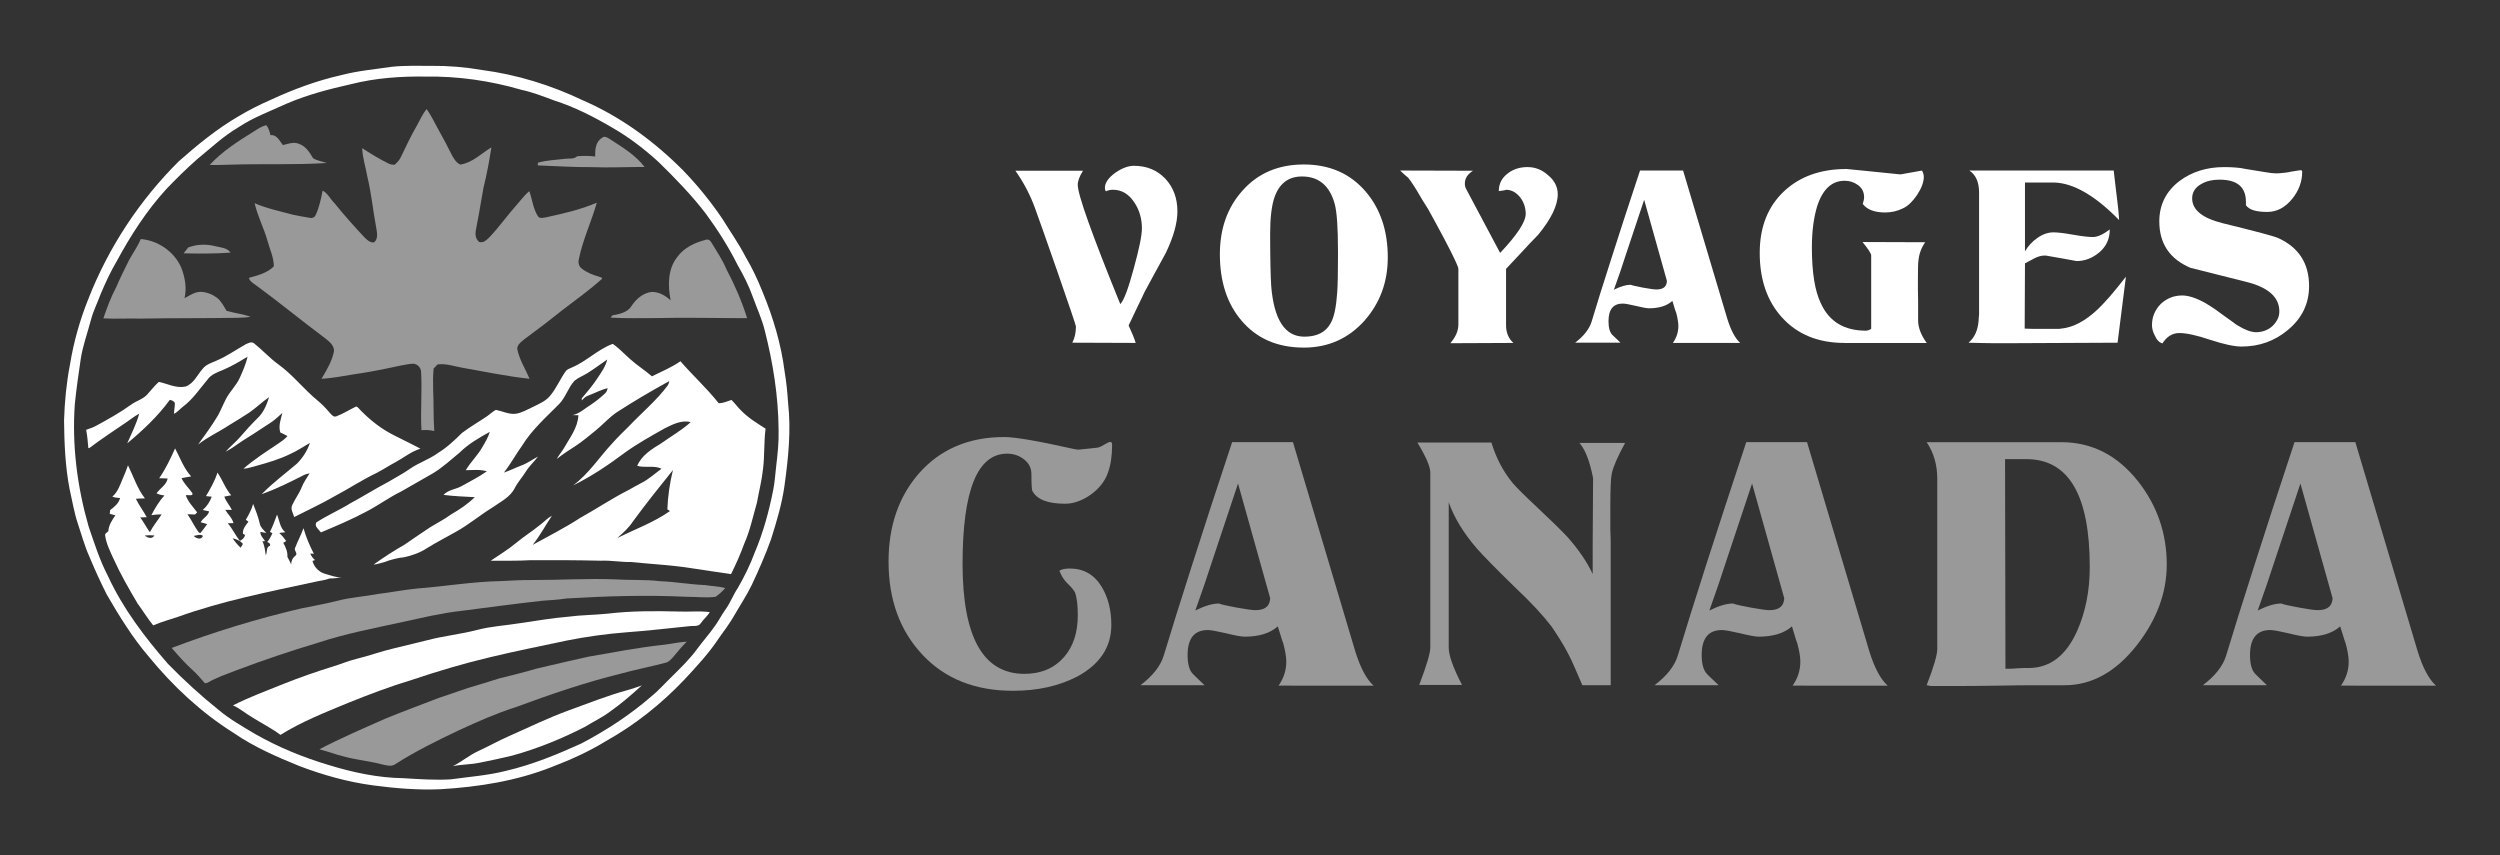 <?xml version="1.0" encoding="utf-8"?>
<!-- Generator: Adobe Illustrator 16.0.0, SVG Export Plug-In . SVG Version: 6.00 Build 0)  -->
<!DOCTYPE svg PUBLIC "-//W3C//DTD SVG 1.1//EN" "http://www.w3.org/Graphics/SVG/1.1/DTD/svg11.dtd">
<svg version="1.1" id="Calque_1" xmlns="http://www.w3.org/2000/svg" xmlns:xlink="http://www.w3.org/1999/xlink" x="0px" y="0px"
	 width="190px" height="65px" viewBox="0 0 190 65" enable-background="new 0 0 190 65" xml:space="preserve">
<rect x="0" y="0" width="190" height="65" fill="#333333" stroke="none"/>
<g>
	<g>
		<g>
			<path fill="#FFFFFF" d="M88.59,19.246c-0.265,0.485-0.529,0.978-0.8,1.463c-0.271,0.493-0.54,0.985-0.805,1.486
				c-0.133,0.293-0.301,0.649-0.506,1.059c-0.204,0.42-0.439,0.915-0.704,1.479c0.265,0.571,0.443,1.014,0.537,1.329l-4.817-0.018
				c0.183-0.344,0.275-0.757,0.275-1.232c0-0.079-0.475-1.486-1.426-4.223c-0.451-1.281-0.816-2.317-1.091-3.113
				c-0.278-0.79-0.475-1.345-0.594-1.662c-0.361-0.995-0.854-1.938-1.487-2.837h5.135c-0.266,0.423-0.398,0.778-0.398,1.072
				c0,0.743,1.076,3.76,3.233,9.063c0.276-0.277,0.618-1.195,1.031-2.736c0.407-1.481,0.613-2.488,0.613-3.021
				c0-0.723-0.187-1.373-0.554-1.937c-0.425-0.661-0.973-0.997-1.648-0.997c-0.196,0-0.375,0.041-0.533,0.118
				c-0.053-0.06-0.08-0.15-0.08-0.252c0-0.396,0.273-0.786,0.811-1.171c0.504-0.343,0.968-0.515,1.392-0.515
				c0.977,0,1.774,0.329,2.399,0.99c0.604,0.65,0.91,1.476,0.91,2.474C89.484,16.956,89.184,18.014,88.59,19.246z"/>
			<path fill="#FFFFFF" d="M103.709,24.361c-1.227,1.374-2.771,2.057-4.616,2.057c-2.008,0-3.597-0.688-4.762-2.08
				c-1.083-1.281-1.621-2.956-1.621-5.014c0-1.955,0.576-3.576,1.741-4.86c1.164-1.305,2.713-1.964,4.642-1.964
				c1.965,0,3.542,0.698,4.718,2.082c1.108,1.312,1.66,2.969,1.66,4.98C105.471,21.43,104.884,23.021,103.709,24.361z
				 M101.432,15.475c-0.387-1.371-1.21-2.063-2.481-2.063c-1.019,0-1.706,0.521-2.08,1.55c-0.227,0.649-0.341,1.587-0.341,2.814
				c0,0.938,0.013,1.729,0.023,2.381c0.012,0.649,0.035,1.164,0.056,1.549c0.204,2.588,1.041,3.881,2.521,3.881
				c0.968,0,1.634-0.344,2.001-1.028c0.257-0.441,0.42-1.213,0.498-2.34c0.041-0.609,0.058-1.521,0.058-2.734v-0.396
				C101.686,17.292,101.603,16.086,101.432,15.475z"/>
			<path fill="#FFFFFF" d="M116.902,17.84c-0.412,0.418-0.814,0.845-1.217,1.287c-0.409,0.436-0.813,0.87-1.225,1.306v4.284
				c0,0.564,0.188,1.019,0.561,1.346l-4.799,0.022c0.405-0.463,0.615-0.938,0.615-1.43v-4.223c0-0.157-0.351-0.905-1.051-2.238
				c-0.277-0.531-0.525-0.983-0.734-1.367c-0.209-0.386-0.39-0.706-0.536-0.972c-0.198-0.295-0.476-0.747-0.834-1.368
				c-0.066-0.107-0.15-0.24-0.258-0.411c-0.102-0.163-0.24-0.353-0.396-0.562c-0.158-0.12-0.361-0.306-0.618-0.553l5.536,0.016
				c-0.406,0.256-0.618,0.577-0.618,0.971c0,0.16,0.031,0.283,0.079,0.378l2.602,4.895c1.295-1.37,1.945-2.36,1.945-2.972
				c0-0.225-0.037-0.442-0.109-0.664c-0.074-0.219-0.18-0.415-0.31-0.585c-0.137-0.168-0.296-0.31-0.476-0.418
				c-0.188-0.101-0.384-0.159-0.599-0.159c0.027,0-0.005,0.016-0.095,0.031c-0.091,0.024-0.243,0.044-0.459,0.071
				c0-0.553,0.231-1.006,0.694-1.352c0.406-0.315,0.904-0.474,1.488-0.474c0.583,0,1.101,0.202,1.564,0.616
				c0.492,0.407,0.736,0.894,0.736,1.447C118.39,15.611,117.892,16.634,116.902,17.84z"/>
			<path fill="#FFFFFF" d="M127.14,26.063c0.276-0.396,0.416-0.825,0.416-1.288c0-0.249-0.055-0.57-0.155-0.973
				c-0.061-0.142-0.107-0.294-0.153-0.451c-0.043-0.16-0.1-0.317-0.148-0.484c-0.413,0.377-1.008,0.563-1.786,0.563
				c-0.171,0-0.504-0.064-0.989-0.182c-0.504-0.119-0.829-0.176-0.997-0.176c-0.721,0-1.082,0.447-1.082,1.344
				c0,0.493,0.095,0.833,0.293,1.037c0.107,0.103,0.204,0.202,0.309,0.294c0.102,0.097,0.199,0.192,0.307,0.298h-3.445
				c0.659-0.501,1.071-1.035,1.249-1.588c0.377-1.267,0.875-2.854,1.488-4.759c0.601-1.899,1.338-4.149,2.195-6.736h3.273
				l3.353,11.242c0.277,0.897,0.603,1.513,0.986,1.858H127.14z M124.956,15.183l-1.447,4.34c-0.089,0.287-0.203,0.64-0.345,1.051
				c-0.137,0.407-0.31,0.887-0.509,1.447c0.504-0.254,0.929-0.379,1.274-0.379c0.13,0.053,0.444,0.125,0.948,0.221
				c0.502,0.091,0.843,0.137,1.012,0.137c0.445,0,0.706-0.16,0.774-0.474c0.022-0.12,0.033-0.189,0.017-0.199L124.956,15.183z"/>
			<path fill="#FFFFFF" d="M140.184,26.063c-1.994,0-3.583-0.644-4.76-1.945c-1.124-1.237-1.685-2.871-1.685-4.896
				c0-1.964,0.615-3.524,1.843-4.68c1.204-1.135,2.795-1.698,4.76-1.698c0.444,0.039,0.904,0.084,1.367,0.135l2.72,0.276
				c0.536-0.089,1.085-0.191,1.644-0.292c0.091,0.167,0.136,0.325,0.136,0.474c0,0.396-0.169,0.859-0.514,1.384
				c-0.346,0.504-0.699,0.845-1.069,1.013c-0.44,0.216-0.886,0.314-1.353,0.314c-0.806,0-1.37-0.213-1.706-0.648
				c0.07-0.198,0.104-0.373,0.104-0.513c0-0.384-0.151-0.69-0.459-0.918c-0.306-0.226-0.642-0.331-1.027-0.331
				c-0.966,0-1.663,0.644-2.081,1.937c-0.265,0.876-0.401,1.916-0.401,3.132c0,1.894,0.227,3.306,0.681,4.245
				c0.633,1.391,1.772,2.08,3.431,2.08c0.118,0,0.246-0.047,0.395-0.137v-5.589c0-0.137-0.22-0.47-0.656-1.013l4.761,0.017
				c-0.294,0.414-0.465,0.884-0.516,1.407c-0.02,0.108-0.026,0.292-0.03,0.547c-0.004,0.26-0.008,0.585-0.008,0.979
				c0,0.179,0,0.385,0,0.642c0,0.236,0.006,0.518,0.015,0.854v1.502c0,0.554,0.221,1.13,0.657,1.725H140.184z"/>
			<path fill="#FFFFFF" d="M160.935,26.045l-8.547,0.04c-0.754,0-1.353-0.003-1.816-0.016c-0.455-0.004-0.772-0.014-0.963-0.024
				c0.455-0.384,0.702-0.932,0.762-1.643c0.009-0.16,0.019-0.275,0.023-0.35c0.004-0.072,0.015-0.1,0.015-0.069v-9.362
				c0-0.779-0.248-1.334-0.735-1.659h10.968c0.048,0.422,0.097,0.829,0.142,1.226c0.053,0.395,0.094,0.768,0.135,1.112
				c0.048,0.418,0.087,0.752,0.103,0.981c0.023,0.233,0.03,0.37,0.03,0.427v0.016c-1.808-1.846-3.446-2.802-4.915-2.853h-0.651
				h-1.588v5.234c0.228-0.396,0.539-0.739,0.941-1.021c0.401-0.282,0.813-0.426,1.216-0.426c0.337,0,0.841,0.062,1.514,0.182
				c0.671,0.118,1.169,0.174,1.484,0.174c0.355,0,0.784-0.192,1.288-0.577c0,0.689-0.243,1.248-0.735,1.69
				c-0.543,0.477-1.136,0.713-1.786,0.713c-0.722-0.138-1.463-0.266-2.215-0.396c-0.039-0.018-0.113-0.023-0.221-0.023
				c-0.237,0-0.484,0.069-0.743,0.198c-0.26,0.137-0.506,0.268-0.743,0.396l-0.023,4.959c0.345,0.016,0.674,0.021,0.973,0.021
				c0.316,0,0.617,0,0.894,0c0.255,0,0.451,0,0.59,0c0.15,0,0.258-0.005,0.318-0.021c0.92-0.09,1.85-0.588,2.799-1.487
				c0.239-0.229,0.536-0.543,0.894-0.95c0.355-0.413,0.771-0.918,1.227-1.509L160.935,26.045z"/>
			<path fill="#FFFFFF" d="M173.884,25.074c-1.009,0.848-2.185,1.264-3.537,1.264c-0.523,0-1.321-0.168-2.377-0.514
				c-1.027-0.345-1.809-0.514-2.339-0.514c-0.526,0-0.955,0.266-1.291,0.791c-0.247-0.078-0.438-0.277-0.57-0.594
				c-0.146-0.265-0.22-0.535-0.22-0.816c0-0.313,0.063-0.604,0.18-0.875c0.12-0.273,0.282-0.509,0.491-0.72
				c0.215-0.203,0.461-0.361,0.737-0.475s0.578-0.165,0.893-0.165c0.484,0,1.085,0.198,1.786,0.593
				c0.14,0.09,0.316,0.202,0.514,0.323c0.197,0.133,0.406,0.274,0.634,0.452c0.384,0.266,0.675,0.475,0.884,0.632
				c0.204,0.158,0.33,0.255,0.389,0.276c0.564,0.344,1.034,0.516,1.406,0.516c0.236,0,0.457-0.041,0.673-0.119
				c0.208-0.08,0.396-0.192,0.553-0.334c0.158-0.146,0.286-0.313,0.388-0.505c0.103-0.192,0.151-0.397,0.151-0.626
				c0-1.045-0.785-1.779-2.364-2.205c-0.739-0.18-1.473-0.366-2.199-0.553c-0.72-0.18-1.458-0.366-2.198-0.554
				c-1.576-0.673-2.361-1.849-2.361-3.526c0-1.272,0.52-2.297,1.547-3.079c0.94-0.696,2.065-1.048,3.368-1.048
				c0.306,0,0.592,0.008,0.862,0.031c0.272,0.017,0.537,0.054,0.784,0.111c0.641,0.101,1.132,0.188,1.502,0.244
				c0.359,0.063,0.605,0.087,0.742,0.087c0.091,0,0.168,0,0.237,0c0.08,0,0.14-0.004,0.197-0.015c0.13-0.011,0.265-0.03,0.389-0.041
				c0.124-0.017,0.239-0.034,0.347-0.062c0.476-0.079,0.717-0.119,0.729-0.119c0.107,0,0.156,0.035,0.156,0.103
				c0,0.751-0.248,1.441-0.752,2.063c-0.54,0.672-1.177,1.006-1.903,1.006c-0.86,0-1.394-0.169-1.622-0.516v-0.252
				c0-1.125-0.666-1.685-1.999-1.685c-0.535,0-0.992,0.1-1.369,0.316c-0.481,0.259-0.719,0.634-0.719,1.107
				c0,0.87,0.771,1.497,2.301,1.882c2.605,0.64,4.031,1.018,4.284,1.154c1.531,0.713,2.302,1.921,2.302,3.628
				C175.489,23.078,174.953,24.186,173.884,25.074z"/>
		</g>
		<g opacity="0.5">
			<path fill="#FFFFFF" d="M84.21,35.902c-0.113,0.34-0.286,0.651-0.516,0.938c-0.234,0.294-0.502,0.543-0.799,0.753
				c-0.301,0.219-0.617,0.384-0.953,0.505c-0.335,0.129-0.67,0.185-1.008,0.185c-1.287,0-2.11-0.316-2.462-0.948
				c-0.058-0.077-0.084-0.505-0.084-1.287c0-0.469-0.187-0.848-0.56-1.134c-0.374-0.293-0.802-0.436-1.289-0.436
				c-2.256,0-3.384,2.789-3.384,8.369s1.566,8.366,4.701,8.366c1.27,0,2.275-0.43,3.021-1.288c0.692-0.798,1.035-1.853,1.035-3.163
				c0-0.783-0.071-1.37-0.223-1.762c-0.094-0.167-0.275-0.384-0.545-0.641c-0.271-0.263-0.482-0.594-0.63-0.986
				c0.165-0.105,0.431-0.166,0.784-0.166c1.061,0,1.875,0.467,2.436,1.401c0.482,0.806,0.727,1.763,0.727,2.884
				c0,1.68-0.859,2.981-2.575,3.916c-1.401,0.729-3.032,1.092-4.898,1.092c-2.874,0-5.167-0.911-6.882-2.741
				c-1.718-1.83-2.576-4.187-2.576-7.079c0-2.71,0.774-4.947,2.323-6.718c1.623-1.829,3.776-2.747,6.464-2.747
				c0.839,0,2.584,0.301,5.234,0.896c0.184,0.039,0.327,0.062,0.418,0.062c0.076,0,0.177-0.016,0.309-0.031
				c0.131-0.015,0.268-0.034,0.406-0.042c0.139-0.007,0.271-0.025,0.393-0.041c0.121-0.021,0.209-0.03,0.268-0.03
				c0.127,0,0.314-0.075,0.557-0.226c0.244-0.144,0.402-0.218,0.479-0.218c0.09,0,0.139,0.074,0.139,0.218
				C84.519,34.646,84.414,35.347,84.21,35.902z"/>
			<path fill="#FFFFFF" d="M97.17,52.109c0.392-0.559,0.588-1.167,0.588-1.822c0-0.354-0.075-0.808-0.226-1.371
				c-0.075-0.204-0.147-0.415-0.208-0.641c-0.066-0.226-0.14-0.452-0.214-0.671c-0.58,0.52-1.417,0.783-2.517,0.783
				c-0.24,0-0.707-0.083-1.399-0.255c-0.709-0.165-1.174-0.249-1.401-0.249c-1.023,0-1.536,0.633-1.536,1.905
				c0,0.685,0.135,1.175,0.423,1.454c0.143,0.15,0.29,0.286,0.432,0.421c0.137,0.129,0.282,0.264,0.433,0.414h-4.871
				c0.934-0.707,1.521-1.453,1.764-2.235c0.541-1.793,1.241-4.028,2.102-6.719c0.855-2.688,1.888-5.857,3.101-9.519h4.623
				l4.729,15.874c0.392,1.268,0.858,2.146,1.399,2.63H97.17z M94.09,36.747l-2.04,6.128c-0.136,0.407-0.298,0.904-0.492,1.484
				c-0.196,0.572-0.435,1.258-0.715,2.04c0.709-0.353,1.305-0.533,1.795-0.533c0.18,0.074,0.633,0.181,1.341,0.308
				c0.705,0.129,1.182,0.197,1.431,0.197c0.633,0,0.992-0.228,1.092-0.671c0.029-0.167,0.045-0.264,0.021-0.277L94.09,36.747z"/>
			<path fill="#FFFFFF" d="M122.496,35.986c-0.074,0.316-0.111,1.174-0.111,2.575v1.737c0.021,0.394,0.029,0.74,0.029,1.033
				c0,0.279,0,0.527,0,0.731v10.015h-2.154c-0.224-0.52-0.423-0.975-0.588-1.359c-0.164-0.376-0.315-0.703-0.451-0.96
				c-0.219-0.429-0.444-0.82-0.67-1.176c-0.226-0.353-0.438-0.685-0.641-0.979c-0.299-0.392-0.685-0.843-1.149-1.348
				c-0.469-0.505-1.019-1.054-1.65-1.648c-0.709-0.692-1.301-1.28-1.773-1.762c-0.482-0.489-0.849-0.881-1.111-1.174
				c-1.01-1.176-1.719-2.345-2.124-3.502v11.054c0,0.579,0.332,1.522,1.009,2.831h-3.252c0.564-1.477,0.843-2.417,0.843-2.831
				V35.902c0-0.43-0.323-1.182-0.979-2.267h5.625c0.354,1.176,0.895,2.2,1.619,3.081c0.286,0.33,0.858,0.91,1.74,1.731
				c0.579,0.543,1.066,1.009,1.466,1.399c0.406,0.393,0.726,0.725,0.965,0.979c0.845,0.956,1.477,1.884,1.905,2.803
				c0-0.264,0-0.986,0-2.184c0-1.214,0.01-2.924,0.031-5.122c-0.021-0.074-0.037-0.162-0.061-0.268
				c-0.014-0.104-0.045-0.221-0.082-0.351c-0.225-0.934-0.52-1.61-0.895-2.039h3.47C122.925,34.728,122.594,35.503,122.496,35.986z"
				/>
			<path fill="#FFFFFF" d="M136.238,52.109c0.393-0.559,0.588-1.167,0.588-1.822c0-0.354-0.074-0.808-0.226-1.371
				c-0.076-0.204-0.147-0.415-0.207-0.641c-0.067-0.226-0.14-0.452-0.206-0.671c-0.582,0.52-1.425,0.783-2.524,0.783
				c-0.241,0-0.708-0.083-1.401-0.255c-0.708-0.165-1.175-0.249-1.4-0.249c-1.024,0-1.536,0.633-1.536,1.905
				c0,0.685,0.144,1.175,0.422,1.454c0.143,0.15,0.291,0.286,0.435,0.421c0.135,0.129,0.28,0.264,0.432,0.414h-4.873
				c0.935-0.707,1.522-1.453,1.764-2.235c0.541-1.793,1.241-4.028,2.1-6.719c0.858-2.688,1.899-5.857,3.109-9.519h4.619
				l4.728,15.874c0.393,1.268,0.858,2.146,1.401,2.63H136.238z M133.157,36.747l-2.04,6.128c-0.136,0.407-0.297,0.904-0.491,1.484
				c-0.197,0.572-0.435,1.258-0.713,2.04c0.708-0.353,1.303-0.533,1.792-0.533c0.188,0.074,0.633,0.181,1.342,0.308
				c0.706,0.129,1.188,0.197,1.43,0.197c0.631,0,0.995-0.228,1.092-0.671c0.037-0.167,0.045-0.264,0.022-0.277L133.157,36.747z"/>
			<path fill="#FFFFFF" d="M162.428,48.999c-1.604,2.055-3.44,3.079-5.512,3.079c-0.557,0-1.257,0-2.093,0
				c-0.844,0-1.821,0.008-2.945,0.031c-1.114,0.014-2.094,0.028-2.936,0.028c-0.835,0-1.536,0-2.102,0
				c-0.053,0-0.117-0.004-0.178-0.019c-0.068-0.007-0.146-0.019-0.235-0.041c0.541-1.399,0.805-2.313,0.805-2.74V36.377
				c0-1.039-0.264-1.966-0.805-2.771h10.241c2.311,0,4.254,0.994,5.821,2.968c1.454,1.851,2.184,3.96,2.184,6.325
				C164.674,45.028,163.928,47.063,162.428,48.999z M154.01,34.895h-1.626l0.03,15.927c0.09,0,0.218,0,0.36,0
				c0.152,0,0.33-0.008,0.535-0.03c0.188-0.015,0.354-0.023,0.504-0.023s0.271,0,0.362,0c1.604,0,2.831-0.925,3.667-2.771
				c0.655-1.46,0.98-3.087,0.98-4.902C158.824,37.627,157.218,34.895,154.01,34.895z"/>
			<path fill="#FFFFFF" d="M177.913,52.109c0.391-0.559,0.588-1.167,0.588-1.822c0-0.354-0.076-0.808-0.226-1.371
				c-0.076-0.204-0.148-0.415-0.209-0.641c-0.065-0.226-0.14-0.452-0.214-0.671c-0.579,0.52-1.417,0.783-2.517,0.783
				c-0.239,0-0.707-0.083-1.399-0.255c-0.708-0.165-1.176-0.249-1.401-0.249c-1.023,0-1.535,0.633-1.535,1.905
				c0,0.685,0.137,1.175,0.422,1.454c0.143,0.15,0.29,0.286,0.432,0.421c0.138,0.129,0.283,0.264,0.433,0.414h-4.871
				c0.934-0.707,1.52-1.453,1.764-2.235c0.541-1.793,1.241-4.028,2.102-6.719c0.856-2.688,1.888-5.857,3.101-9.519h4.624
				l4.729,15.874c0.391,1.268,0.857,2.146,1.398,2.63H177.913z M174.832,36.747l-2.04,6.128c-0.136,0.407-0.297,0.904-0.492,1.484
				c-0.196,0.572-0.434,1.258-0.714,2.04c0.708-0.353,1.304-0.533,1.794-0.533c0.18,0.074,0.633,0.181,1.342,0.308
				c0.706,0.129,1.182,0.197,1.43,0.197c0.633,0,0.993-0.228,1.092-0.671c0.03-0.167,0.045-0.264,0.021-0.277L174.832,36.747z"/>
		</g>
	</g>
	<g>
		<g opacity="0.5">
			<path fill="#FFFFFF" d="M24.519,14.487c-0.126,0.63-0.253,1.27-0.528,1.853c-0.067,0.171-0.252,0.261-0.429,0.218
				c-0.436-0.063-0.867-0.153-1.298-0.239c-0.976-0.27-1.98-0.466-2.912-0.875c0.226,0.985,0.706,1.889,0.979,2.861
				c0.175,0.641,0.48,1.259,0.481,1.938c-0.506,0.511-1.229,0.693-1.901,0.876c0.09,0.293,0.381,0.434,0.607,0.607
				c1.729,1.267,3.381,2.632,5.1,3.911c0.338,0.266,0.781,0.568,0.768,1.05c-0.154,0.764-0.555,1.447-0.956,2.104
				c0.823-0.054,1.637-0.206,2.45-0.341c1.157-0.163,2.304-0.393,3.444-0.642c0.353-0.066,0.705-0.146,1.063-0.168
				c0.333,0.013,0.612,0.294,0.616,0.629c0.083,1.475-0.054,2.95,0.027,4.426c0.326-0.031,0.654-0.012,0.973,0.064
				c-0.027-0.522-0.054-1.046-0.051-1.567c0.011-1.06-0.1-2.124,0.002-3.183c0.101-0.106,0.202-0.212,0.302-0.314
				c0.652-0.088,1.281,0.152,1.916,0.259c1.688,0.293,3.368,0.656,5.075,0.832c-0.306-0.726-0.748-1.405-0.919-2.183
				c-0.094-0.354,0.256-0.592,0.488-0.796c1.024-0.75,2.034-1.522,3.025-2.317c0.97-0.747,1.976-1.457,2.886-2.277
				c0.129-0.11-0.141-0.157-0.211-0.19c-0.467-0.126-0.929-0.315-1.31-0.618c-0.221-0.165-0.278-0.454-0.213-0.709
				c0.294-1.479,0.957-2.847,1.362-4.29c-1.231,0.525-2.545,0.827-3.85,1.109c-0.201,0.024-0.471,0.13-0.616-0.072
				c-0.376-0.574-0.435-1.277-0.658-1.913c-0.353,0.272-0.605,0.643-0.902,0.968c-0.738,0.827-1.378,1.736-2.14,2.543
				c-0.183,0.165-0.379,0.385-0.648,0.365c-0.155,0.033-0.229-0.139-0.308-0.237c-0.207-0.394-0.015-0.836,0.038-1.245
				c0.178-0.886,0.306-1.78,0.476-2.668c0.252-1.008,0.44-2.03,0.598-3.056c-0.768,0.463-1.447,1.178-2.372,1.308
				c-0.33-0.161-0.515-0.504-0.679-0.814c-0.276-0.563-0.569-1.117-0.877-1.664c-0.329-0.578-0.605-1.189-0.987-1.739
				c-0.332,0.378-0.513,0.851-0.762,1.28c-0.449,0.769-0.821,1.58-1.21,2.38c-0.106,0.231-0.288,0.41-0.476,0.575
				c-0.15-0.014-0.304-0.018-0.44-0.092c-0.701-0.337-1.361-0.753-2.016-1.173c0.026,0.743,0.272,1.453,0.395,2.183
				c0.312,1.268,0.423,2.573,0.671,3.854c0.056,0.377,0.176,0.842-0.164,1.125c-0.303,0.03-0.53-0.186-0.729-0.381
				c-0.785-0.844-1.557-1.699-2.275-2.599C25.102,15.141,24.922,14.692,24.519,14.487"/>
			<path fill="#FFFFFF" d="M17.58,12.512c2.417-0.076,4.838,0.031,7.252-0.125c-0.347-0.107-0.729-0.175-1.038-0.362
				c-0.265-0.452-0.576-0.942-1.107-1.104c-0.396-0.16-0.804,0.022-1.19,0.105c-0.242-0.312-0.465-0.816-0.937-0.752
				c-0.077-0.262-0.135-0.548-0.326-0.755c-0.351,0.072-0.649,0.287-0.948,0.475c-1.19,0.737-2.394,1.503-3.35,2.54
				C16.485,12.555,17.033,12.521,17.58,12.512"/>
			<path fill="#FFFFFF" d="M44.92,12.701c1.356,0.057,2.713-0.017,4.069-0.011c-0.704-0.925-1.725-1.522-2.685-2.148
				c-0.167-0.106-0.392-0.233-0.557-0.057c-0.49,0.29-0.524,0.903-0.514,1.41c-0.453-0.055-0.912-0.063-1.366-0.02
				c-0.253,0.247-0.619,0.148-0.935,0.195c-0.685,0.087-1.384,0.101-2.052,0.296c-0.001,0.051-0.006,0.152-0.009,0.204
				C42.221,12.615,43.569,12.716,44.92,12.701"/>
			<path fill="#FFFFFF" d="M10.679,24.214c2.454-0.046,4.909-0.019,7.364-0.062c0.335-0.006,0.672-0.022,1.005-0.073
				c-0.592-0.216-1.224-0.281-1.828-0.454c-0.22-0.351-0.4-0.744-0.736-1.001c-0.35-0.259-0.772-0.42-1.206-0.446
				c-0.469-0.009-0.858,0.277-1.254,0.484c0.187-0.783,0.03-1.62-0.263-2.357c-0.539-1.192-1.758-2.03-3.06-2.138
				c-0.236,0.558-0.587,1.048-0.879,1.572c-0.335,0.688-0.687,1.365-0.982,2.069c-0.408,0.762-0.705,1.573-0.985,2.389
				C8.796,24.249,9.738,24.186,10.679,24.214"/>
			<path fill="#FFFFFF" d="M48.004,23.242c-0.274,0.462-0.841,0.616-1.336,0.7c-0.133-0.009-0.191,0.107-0.254,0.198
				c1.125,0.065,2.253,0.033,3.38,0.034c2.33-0.057,4.659,0.008,6.988,0.006c-0.407-1.291-0.946-2.532-1.578-3.727
				c-0.295-0.715-0.738-1.347-1.128-2.009c-0.083-0.156-0.233-0.285-0.42-0.223c-0.832,0.207-1.669,0.595-2.183,1.311
				c-0.735,0.92-0.722,2.192-0.504,3.294c-0.395-0.358-0.908-0.663-1.458-0.639C48.873,22.265,48.348,22.723,48.004,23.242"/>
			<path fill="#FFFFFF" d="M17.52,19.197c-0.255-0.368-0.74-0.382-1.135-0.481c-0.684-0.179-1.421-0.162-2.084,0.094
				c-0.114,0.147-0.231,0.295-0.347,0.442C15.143,19.276,16.334,19.29,17.52,19.197"/>
			<path fill="#FFFFFF" d="M50.159,44.17c-1.138-0.136-2.288-0.064-3.43-0.139c-2.077-0.081-4.155,0.054-6.232,0.051
				c-0.799-0.006-1.596,0.033-2.393,0.08c-2.16,0.035-4.292,0.406-6.442,0.569c-0.979,0.097-1.945,0.292-2.921,0.408
				c-1.021,0.196-2.067,0.255-3.075,0.516c-0.906,0.229-1.826,0.394-2.74,0.578c-3.356,0.779-6.656,1.791-9.878,3.011
				c0.513,0.595,1.036,1.188,1.623,1.712c0.308,0.282,0.577,0.604,0.854,0.916c0.061,0.103,0.187,0.039,0.268,0.003
				c0.677-0.392,1.423-0.643,2.149-0.924c2.056-0.779,4.142-1.478,6.246-2.11c2.108-0.698,4.297-1.107,6.462-1.581
				c1.448-0.31,2.89-0.668,4.365-0.828c2.074-0.271,4.146-0.545,6.225-0.778c0.609-0.041,1.22-0.079,1.825-0.17
				c3.037-0.182,6.083-0.275,9.124-0.127c0.738-0.009,1.481,0.105,2.215-0.005c0.251-0.196,0.508-0.411,0.713-0.657
				c-0.499-0.143-1.023-0.145-1.531-0.229C52.438,44.421,51.306,44.213,50.159,44.17"/>
			<path fill="#FFFFFF" d="M44.717,49.909c-1.317,0.299-2.637,0.591-3.951,0.908c-0.933,0.284-1.884,0.502-2.829,0.744
				c-0.53,0.163-1.055,0.339-1.586,0.49c-1.024,0.285-2.013,0.675-3.024,0.998c-1.354,0.524-2.717,1.024-4.059,1.577
				c-1.679,0.743-3.366,1.467-4.993,2.318c0.634,0.165,1.247,0.403,1.884,0.555c0.965,0.263,1.968,0.346,2.933,0.609
				c0.297,0.059,0.64,0.169,0.918-0.012c1.553-0.998,3.211-1.812,4.876-2.601c1.414-0.654,2.843-1.285,4.33-1.76
				c2.626-0.969,5.279-1.877,7.998-2.548c1.126-0.309,2.275-0.53,3.404-0.828c0.226-0.062,0.379-0.252,0.534-0.414
				c0.338-0.401,0.665-0.814,1.042-1.18c-0.61,0.035-1.206,0.181-1.812,0.245C48.481,49.211,46.601,49.585,44.717,49.909"/>
		</g>
		<g>
			<path fill="#FFFFFF" d="M59.895,30.629c-0.051-0.795-0.129-1.59-0.262-2.379c-0.267-2.103-0.88-4.148-1.693-6.103
				c-0.362-0.899-0.769-1.78-1.268-2.612c-0.521-1.015-1.18-1.947-1.779-2.916c-0.883-1.304-1.877-2.53-2.97-3.661
				c-2.188-2.204-4.735-4.077-7.591-5.317c-2.43-1.163-5.035-1.974-7.708-2.322c-1.275-0.222-2.57-0.327-3.864-0.315
				c-0.987,0.006-1.977-0.035-2.96,0.069c-1.285,0.191-2.588,0.302-3.848,0.632c-1.854,0.418-3.646,1.078-5.368,1.879
				c-0.846,0.367-1.671,0.785-2.463,1.258c-1.636,0.953-3.107,2.161-4.525,3.41c-2.986,2.961-5.348,6.551-6.881,10.465
				c-0.639,1.594-1.112,3.256-1.389,4.951c-0.275,1.415-0.414,2.85-0.458,4.289c0.021,1.748,0.089,3.507,0.425,5.227
				c0.203,0.88,0.341,1.776,0.631,2.634c0.28,0.823,0.501,1.665,0.857,2.459c0.411,0.986,0.853,1.96,1.335,2.912
				c0.958,1.649,1.962,3.287,3.21,4.738c1.83,2.234,3.975,4.233,6.426,5.774c1.545,1.066,3.275,1.818,5.007,2.521
				c1.797,0.682,3.665,1.206,5.573,1.464c1.696,0.225,3.409,0.367,5.122,0.296c2.889-0.168,5.795-0.624,8.497-1.697
				c1.421-0.546,2.815-1.171,4.115-1.97c2.206-1.234,4.204-2.828,5.944-4.66c0.954-1.024,1.914-2.06,2.681-3.235
				c0.367-0.496,0.725-0.999,1.044-1.528c0.47-0.826,1.004-1.615,1.418-2.474c0.53-1.132,1.034-2.279,1.454-3.458
				c0.42-1.334,0.825-2.677,1.017-4.065C59.911,34.822,60.131,32.718,59.895,30.629 M58.989,35.441
				c-0.077,0.604-0.102,1.216-0.228,1.816c-0.32,1.614-0.756,3.213-1.4,4.732c-0.342,0.932-0.787,1.822-1.277,2.685
				c-0.366,0.538-0.585,1.159-0.972,1.685c-0.301,0.414-0.518,0.878-0.829,1.285c-0.404,0.575-0.876,1.097-1.291,1.667
				c-0.563,0.772-1.253,1.439-1.931,2.112c-0.533,0.51-1.017,1.071-1.594,1.534c-1.606,1.389-3.396,2.554-5.272,3.542
				c-1.847,0.838-3.735,1.617-5.716,2.079c-1.384,0.357-2.813,0.454-4.223,0.654c-1.199,0.07-2.4-0.017-3.598-0.089
				c-1.939-0.026-3.851-0.439-5.698-1.007c-1.929-0.578-3.809-1.346-5.56-2.346c-0.954-0.568-1.928-1.117-2.781-1.832
				c-1.356-1.086-2.639-2.261-3.853-3.502c-1.771-2.035-3.424-4.208-4.559-6.671c-0.628-1.199-1.036-2.496-1.473-3.773
				c-0.867-3.017-1.273-6.185-1.046-9.322c0.116-1.138,0.282-2.271,0.447-3.401c0.155-1.02,0.519-1.988,0.778-2.984
				c0.176-0.678,0.501-1.304,0.738-1.96c0.364-0.861,0.756-1.713,1.232-2.516c1.052-1.944,2.261-3.82,3.753-5.456
				c0.764-0.801,1.556-1.577,2.387-2.308c1.004-0.814,1.949-1.715,3.069-2.374c1.15-0.767,2.457-1.245,3.708-1.821
				c1.57-0.67,3.229-1.104,4.893-1.477c1.839-0.464,3.742-0.6,5.633-0.573c2.466-0.04,4.934,0.315,7.301,1.006
				c0.863,0.185,1.684,0.51,2.51,0.816c1.543,0.495,2.994,1.236,4.388,2.056c1.283,0.732,2.46,1.639,3.547,2.634
				c1.255,1.232,2.489,2.497,3.562,3.896c0.909,1.238,1.738,2.539,2.424,3.914c0.453,0.783,0.865,1.597,1.166,2.452
				c0.302,0.839,0.683,1.652,0.896,2.522c0.631,2.466,1.034,5.005,1.053,7.554C59.199,33.597,59.098,34.521,58.989,35.441"/>
			<path fill="#FFFFFF" d="M10.583,31.438c-0.221,0.784-0.585,1.515-0.913,2.256c1.185-0.987,2.323-2.053,3.236-3.305
				c0.149,0.036,0.33,0.086,0.384,0.253c-0.001,0.271-0.06,0.539-0.067,0.812c0.262-0.13,0.446-0.363,0.674-0.541
				c0.757-0.559,1.278-1.359,1.878-2.069c0.28-0.403,0.766-0.554,1.195-0.739c0.646-0.274,1.248-0.636,1.846-0.999
				c-0.123,0.558-0.357,1.083-0.59,1.602c-0.262,0.596-0.763,1.043-1.057,1.622c-0.211,0.406-0.38,0.835-0.6,1.239
				c-0.458,0.77-0.991,1.491-1.514,2.218c0.724-0.58,1.576-0.955,2.344-1.465c0.515-0.313,1.031-0.626,1.536-0.958
				c0.529-0.36,0.982-0.821,1.515-1.18c-0.182,0.588-0.428,1.188-0.89,1.611c-0.462,0.456-0.9,0.938-1.323,1.432
				c-0.339,0.394-0.758,0.712-1.092,1.11c0.568-0.302,1.068-0.716,1.619-1.047c0.646-0.39,1.259-0.826,1.895-1.227
				c0.285-0.207,0.547-0.444,0.804-0.686c-0.119,0.484-0.315,0.983-0.162,1.488c0.186,0.084,0.369,0.179,0.549,0.278
				c-0.22,0.248-0.497,0.434-0.769,0.616c-0.885,0.587-1.778,1.169-2.583,1.864c0.343-0.015,0.666-0.144,0.997-0.223
				c0.882-0.242,1.767-0.5,2.588-0.909c0.517-0.226,0.979-0.556,1.471-0.825c-0.2,0.597-0.553,1.143-1,1.583
				c-0.896,0.761-1.844,1.467-2.667,2.31c1.098-0.39,2.144-0.913,3.181-1.441c0.145-0.074,0.302-0.117,0.462-0.143
				c-0.199,0.345-0.45,0.663-0.592,1.039c-0.19,0.489-0.52,0.906-0.732,1.382c-0.14,0.308,0.07,0.608,0.154,0.899
				c1.023-0.518,2.062-1.003,3.057-1.573c1.073-0.568,2.088-1.243,3.186-1.768c0.52-0.269,1.009-0.591,1.525-0.867
				c0.606-0.332,1.152-0.788,1.825-0.984c-0.656-0.356-1.333-0.674-1.998-1.015c-0.95-0.473-1.797-1.132-2.536-1.89
				c-0.116-0.101-0.195-0.263-0.354-0.303c-0.5,0.24-0.971,0.543-1.489,0.742c-0.223,0.101-0.375-0.119-0.511-0.257
				c-0.281-0.34-0.587-0.657-0.927-0.937c-1.045-0.854-1.87-1.945-2.967-2.739c-0.664-0.476-1.211-1.088-1.847-1.597
				c-0.201-0.185-0.476-0.021-0.677,0.075c-0.729,0.406-1.413,0.897-2.185,1.224c-0.368,0.167-0.787,0.28-1.049,0.611
				c-0.416,0.469-0.68,1.138-1.312,1.361c-0.702,0.153-1.364-0.215-2.03-0.354c-0.321,0.287-0.583,0.626-0.868,0.943
				c-0.33,0.378-0.843,0.496-1.239,0.788c-0.834,0.6-1.733,1.102-2.634,1.593c-0.251,0.133-0.517,0.23-0.784,0.319
				c0.092,0.458,0.129,0.922,0.168,1.387l0.067,0.003c0.922-0.692,1.885-1.33,2.84-1.978C9.941,31.866,10.238,31.617,10.583,31.438"
				/>
			<path fill="#FFFFFF" d="M55.593,30.395c-0.319,0.107-0.631,0.247-0.973,0.25c-0.893-1.131-1.964-2.103-2.907-3.19
				c-0.672,0.47-1.437,0.782-2.168,1.146c-0.51-0.449-1.093-0.808-1.6-1.263c-0.466-0.392-0.87-0.86-1.376-1.205
				c-1.139,0.415-2.015,1.349-3.137,1.809c-0.165,0.073-0.353,0.134-0.454,0.294c-0.42,0.6-0.703,1.292-1.179,1.853
				c-0.336,0.406-0.836,0.608-1.295,0.838c-0.414,0.193-0.819,0.435-1.275,0.514c-0.536,0.077-1.032-0.189-1.542-0.292
				c-0.239,0.121-0.429,0.315-0.647,0.469c-0.638,0.434-1.311,0.818-1.926,1.283c-0.574,0.564-1.159,1.126-1.855,1.542
				c-0.658,0.483-1.453,0.726-2.118,1.197c-0.515,0.363-1.077,0.646-1.612,0.974c-0.996,0.524-1.948,1.123-2.939,1.657
				c-0.826,0.513-1.726,0.897-2.54,1.428c-0.197,0.284,0.188,0.557,0.342,0.764c1.163-0.491,2.329-0.981,3.443-1.577
				c0.902-0.464,1.719-1.078,2.632-1.521c0.806-0.447,1.595-0.925,2.4-1.372c0.755-0.444,1.396-1.052,2.072-1.602
				c0.66-0.655,1.474-1.122,2.28-1.567c-0.103,0.395-0.321,0.744-0.524,1.095c-0.355,0.658-0.916,1.174-1.297,1.816
				c0.532-0.006,1.081-0.072,1.6,0.082c-0.59,0.432-1.252,0.748-1.883,1.11c-0.453,0.266-1.038,0.281-1.408,0.685
				c0.792,0.101,1.587,0.131,2.383,0.174c-0.536,0.514-1.153,0.936-1.797,1.303c-0.513,0.383-1.089,0.662-1.628,1.002
				c-0.646,0.426-1.285,0.866-1.924,1.305c-0.81,0.462-1.593,0.971-2.352,1.513c0.304-0.032,0.595-0.125,0.887-0.21
				c0.089-0.033,0.178-0.064,0.267-0.098c0.375-0.111,0.754-0.213,1.146-0.245c0.621-0.132,1.236-0.346,1.767-0.7
				c0.707-0.444,1.456-0.814,2.179-1.231c0.971-0.532,1.816-1.255,2.757-1.834c0.618-0.439,1.375-0.788,1.73-1.497
				c0.23-0.453,0.581-0.827,0.846-1.258c0.255-0.418,0.629-0.742,0.917-1.133c-0.424,0.217-0.81,0.512-1.262,0.676
				c-0.449,0.164-0.874,0.39-1.329,0.538c0.516-0.644,0.901-1.377,1.384-2.046c0.747-1.21,1.821-2.161,2.814-3.16
				c0.5-0.516,0.685-1.244,1.166-1.771c0.295-0.248,0.667-0.38,0.992-0.585c0.514-0.322,1-0.689,1.5-1.032
				c-0.122,0.528-0.451,0.978-0.745,1.423c-0.351,0.543-0.775,1.032-1.19,1.527c0.001,0.04,0.002,0.121,0.002,0.159
				c0.146-0.155,0.298-0.313,0.512-0.377c0.487-0.183,0.95-0.438,1.459-0.554c-0.039,0.143-0.083,0.291-0.198,0.391
				c-0.348,0.327-0.723,0.63-1.124,0.893c-0.441,0.268-0.824,0.653-1.344,0.763c0.145,0.003,0.29,0.007,0.436,0.011
				c-0.046,0.96-0.667,1.729-1.118,2.532c-0.163,0.272-0.382,0.51-0.524,0.796c0.426-0.361,0.905-0.65,1.37-0.958
				c0.569-0.368,1.09-0.809,1.615-1.238c0.541-0.444,1.004-0.981,1.592-1.37c1.293-0.838,2.624-1.617,3.972-2.36
				c-0.014,0.125-0.056,0.238-0.124,0.342c-0.86,1.151-1.975,2.069-2.958,3.107c-0.413,0.414-0.84,0.814-1.226,1.257
				c-1.004,1.069-1.808,2.339-2.998,3.222c1.396-0.682,2.686-1.557,3.927-2.485c0.96-0.691,1.996-1.265,3.025-1.846
				c0.605-0.3,1.29-0.659,1.981-0.474c-0.683,0.622-1.493,1.074-2.24,1.609c-0.71,0.431-1.492,0.91-1.823,1.712
				c0.602,0.175,1.27-0.057,1.849,0.218c-0.519,0.372-0.989,0.819-1.567,1.101c-0.316,0.154-0.615,0.343-0.926,0.509
				c-1.276,0.646-2.465,1.447-3.715,2.142c-1.152,0.754-2.386,1.366-3.587,2.035c0.558-0.69,0.967-1.482,1.464-2.216
				c-0.33,0.173-0.58,0.453-0.874,0.675c-0.608,0.502-1.284,0.916-1.888,1.426c-0.595,0.488-1.253,0.889-1.888,1.32
				c1.01-0.007,2.02,0.02,3.028-0.042c1.775-0.006,3.551-0.002,5.327,0.041c0.772-0.038,1.535,0.114,2.307,0.1
				c1.534,0.157,3.08,0.228,4.605,0.471c0.996,0.165,1.997,0.291,2.993,0.448c0.375-0.748,0.715-1.513,1-2.299
				c0.445-1.002,0.667-2.082,0.97-3.131c0.154-0.863,0.378-1.716,0.466-2.591c0.124-1.006,0.058-2.028,0.191-3.033
				c-0.646-0.415-1.311-0.815-1.85-1.37C56.063,30.953,55.854,30.65,55.593,30.395 M50.917,38.841
				c-1.233,0.865-2.661,1.383-4.004,2.044c0.441-0.377,0.877-0.771,1.194-1.261c0.975-1.329,2.002-2.616,3.036-3.899
				c-0.238,0.977-0.388,1.978-0.424,2.984C50.768,38.742,50.867,38.808,50.917,38.841"/>
			<path fill="#FFFFFF" d="M23.889,44.23c0.387-0.095,0.792-0.12,1.164-0.268c0.305,0.009,0.605-0.042,0.907-0.084
				c-0.444,0.025-0.855-0.165-1.276-0.274c-0.457-0.138-0.816-0.511-0.936-0.971c0.049-0.017,0.146-0.051,0.194-0.068
				c-0.166-0.132-0.283-0.303-0.364-0.497c0.069,0.004,0.208,0.014,0.277,0.019c-0.324-0.621-0.601-1.271-0.789-1.946
				c-0.18,0.515-0.448,0.993-0.638,1.5c-0.114,0.207,0.244,0.416,0.027,0.593c-0.214,0.16-0.322,0.391-0.325,0.659
				c-0.089-0.195-0.186-0.384-0.288-0.571c0.033-0.381-0.136-0.742-0.312-1.068c0.056-0.034,0.167-0.103,0.223-0.136
				c-0.157-0.223-0.333-0.431-0.532-0.616c0.154-0.016,0.309-0.031,0.462-0.052c-0.415-0.336-0.432-0.881-0.628-1.338
				c-0.164,0.444-0.325,0.89-0.539,1.313c0.047,0.023,0.141,0.07,0.188,0.096c-0.105,0.239-0.223,0.474-0.396,0.673
				c0.137,0.047,0.252,0.118,0.214,0.279c-0.322,0.096-0.19,0.492-0.321,0.73c-0.063-0.359-0.084-0.732-0.258-1.06
				c0.05-0.005,0.152-0.014,0.203-0.018c-0.147-0.218-0.365-0.421-0.358-0.702c0.149,0.024,0.299,0.057,0.45,0.082
				c-0.192-0.216-0.435-0.411-0.494-0.709c-0.119-0.516-0.309-1.01-0.506-1.5c-0.114,0.431-0.332,0.823-0.555,1.207
				c0.066,0.047,0.133,0.097,0.201,0.146c-0.204,0.264-0.463,0.562-0.416,0.919c0.041,0.023,0.123,0.07,0.164,0.092
				c-0.056,0.211-0.21,0.359-0.405,0.447c-0.334-0.426-0.563-0.926-0.916-1.338c0.145-0.005,0.288-0.008,0.432-0.013
				c-0.094-0.396-0.426-0.662-0.621-1.006c0.167-0.003,0.334-0.002,0.501-0.002c-0.172-0.348-0.452-0.633-0.573-1.007
				c0.174-0.033,0.35-0.066,0.524-0.101c-0.453-0.509-0.66-1.172-1.049-1.724c-0.194,0.637-0.534,1.219-0.87,1.789
				c0.144,0.015,0.29,0.03,0.436,0.044c-0.139,0.388-0.373,0.741-0.683,1.01c0.161,0.034,0.322,0.067,0.485,0.104
				c-0.084,0.369-0.487,0.508-0.639,0.832c0.163,0.045,0.33,0.079,0.49,0.138c-0.164,0.228-0.327,0.457-0.509,0.672
				c-0.027-0.005-0.083-0.015-0.109-0.021c-0.342-0.437-0.56-0.954-0.881-1.404c0.189,0.012,0.38,0.018,0.571,0.022
				c0.042-0.039,0.127-0.118,0.169-0.159c-0.305-0.42-0.695-0.795-0.864-1.3c0.157-0.056,0.559,0.101,0.506-0.158
				c-0.274-0.386-0.628-0.712-0.833-1.144c0.243-0.056,0.491-0.088,0.735-0.134c-0.562-0.612-0.838-1.405-1.222-2.13
				c-0.349,0.784-0.716,1.559-1.208,2.267c0.213,0.008,0.427,0.012,0.642,0.023c-0.092,0.501-0.583,0.737-0.845,1.127
				c0.188,0.093,0.394,0.136,0.602,0.166c-0.414,0.437-0.716,0.963-0.996,1.493c0.259-0.042,0.519-0.063,0.782-0.058
				c-0.291,0.457-0.644,0.87-0.897,1.351c-0.266-0.359-0.459-0.767-0.731-1.121c0.166-0.011,0.332-0.011,0.497-0.018
				c-0.256-0.479-0.594-0.908-0.827-1.399c0.229-0.018,0.458-0.03,0.688-0.03c-0.583-0.747-0.87-1.672-1.287-2.513
				c-0.116,0.335-0.247,0.664-0.39,0.986c-0.212,0.491-0.374,1.035-0.799,1.391c0.184,0.085,0.389,0.085,0.587,0.108
				c-0.098,0.406-0.432,0.676-0.752,0.914c-0.012,0.094-0.025,0.189-0.036,0.285c0.143,0.041,0.286,0.079,0.431,0.117
				c-0.253,0.363-0.513,0.752-0.535,1.211c-0.09,0.089-0.263,0.153-0.245,0.306c0.084,0.635,0.377,1.212,0.64,1.787
				c0.533,1.174,1.172,2.292,1.829,3.398c0.404,0.549,0.755,1.135,1.187,1.663c0.61-0.273,1.261-0.437,1.891-0.654
				C16.895,45.669,20.408,44.982,23.889,44.23 M18.442,41.302c0.029,0.122-0.113,0.216-0.151,0.325
				c-0.233-0.213-0.437-0.456-0.611-0.717C17.961,40.974,18.241,41.086,18.442,41.302 M15.423,40.725
				c-0.087,0.334-0.528,0.206-0.699,0.005C14.953,40.697,15.215,40.566,15.423,40.725 M11.007,40.694
				c0.241-0.018,0.483-0.024,0.724-0.001C11.585,40.993,11.197,40.89,11.007,40.694"/>
			<path fill="#FFFFFF" d="M51.543,46.475c-1.786-0.046-3.577-0.049-5.353,0.162c-1.01,0.105-2.028,0.101-3.035,0.236
				c-1.215,0.098-2.415,0.315-3.621,0.486c-1.089,0.179-2.199,0.234-3.271,0.515c-1.24,0.327-2.523,0.448-3.761,0.776
				c-0.863,0.214-1.729,0.417-2.591,0.631c-0.965,0.224-1.896,0.572-2.858,0.804c-0.598,0.145-1.162,0.394-1.749,0.569
				c-1.26,0.39-2.502,0.826-3.729,1.31c-1.298,0.528-2.62,1.01-3.869,1.645c0.518,0.227,0.946,0.604,1.43,0.888
				c0.721,0.46,1.493,0.838,2.18,1.354c1.612-1.012,3.389-1.703,5.138-2.431c1.586-0.638,3.186-1.248,4.823-1.741
				c1.972-0.662,3.968-1.258,5.993-1.736c1.926-0.465,3.869-0.848,5.805-1.262c1.485-0.295,2.989-0.504,4.5-0.623
				c1.6-0.115,3.193-0.304,4.789-0.465c0.298-0.053,0.713,0.07,0.902-0.236c0.196-0.301,0.497-0.524,0.677-0.836
				C53.148,46.415,52.341,46.513,51.543,46.475"/>
			<path fill="#FFFFFF" d="M43.214,53.991c-1.554,0.571-3.042,1.292-4.553,1.964c-0.782,0.344-1.526,0.765-2.302,1.12
				c-0.687,0.315-1.266,0.813-1.937,1.152c0.669-0.136,1.357-0.12,2.026-0.261c0.832-0.165,1.659-0.34,2.483-0.54
				c1.918-0.532,3.771-1.283,5.539-2.195c0.627-0.388,1.299-0.702,1.89-1.147c0.854-0.601,1.645-1.289,2.417-1.99
				c-0.359,0.12-0.714,0.256-1.082,0.354C46.167,52.86,44.702,53.46,43.214,53.991"/>
		</g>
	</g>
</g>
</svg>

